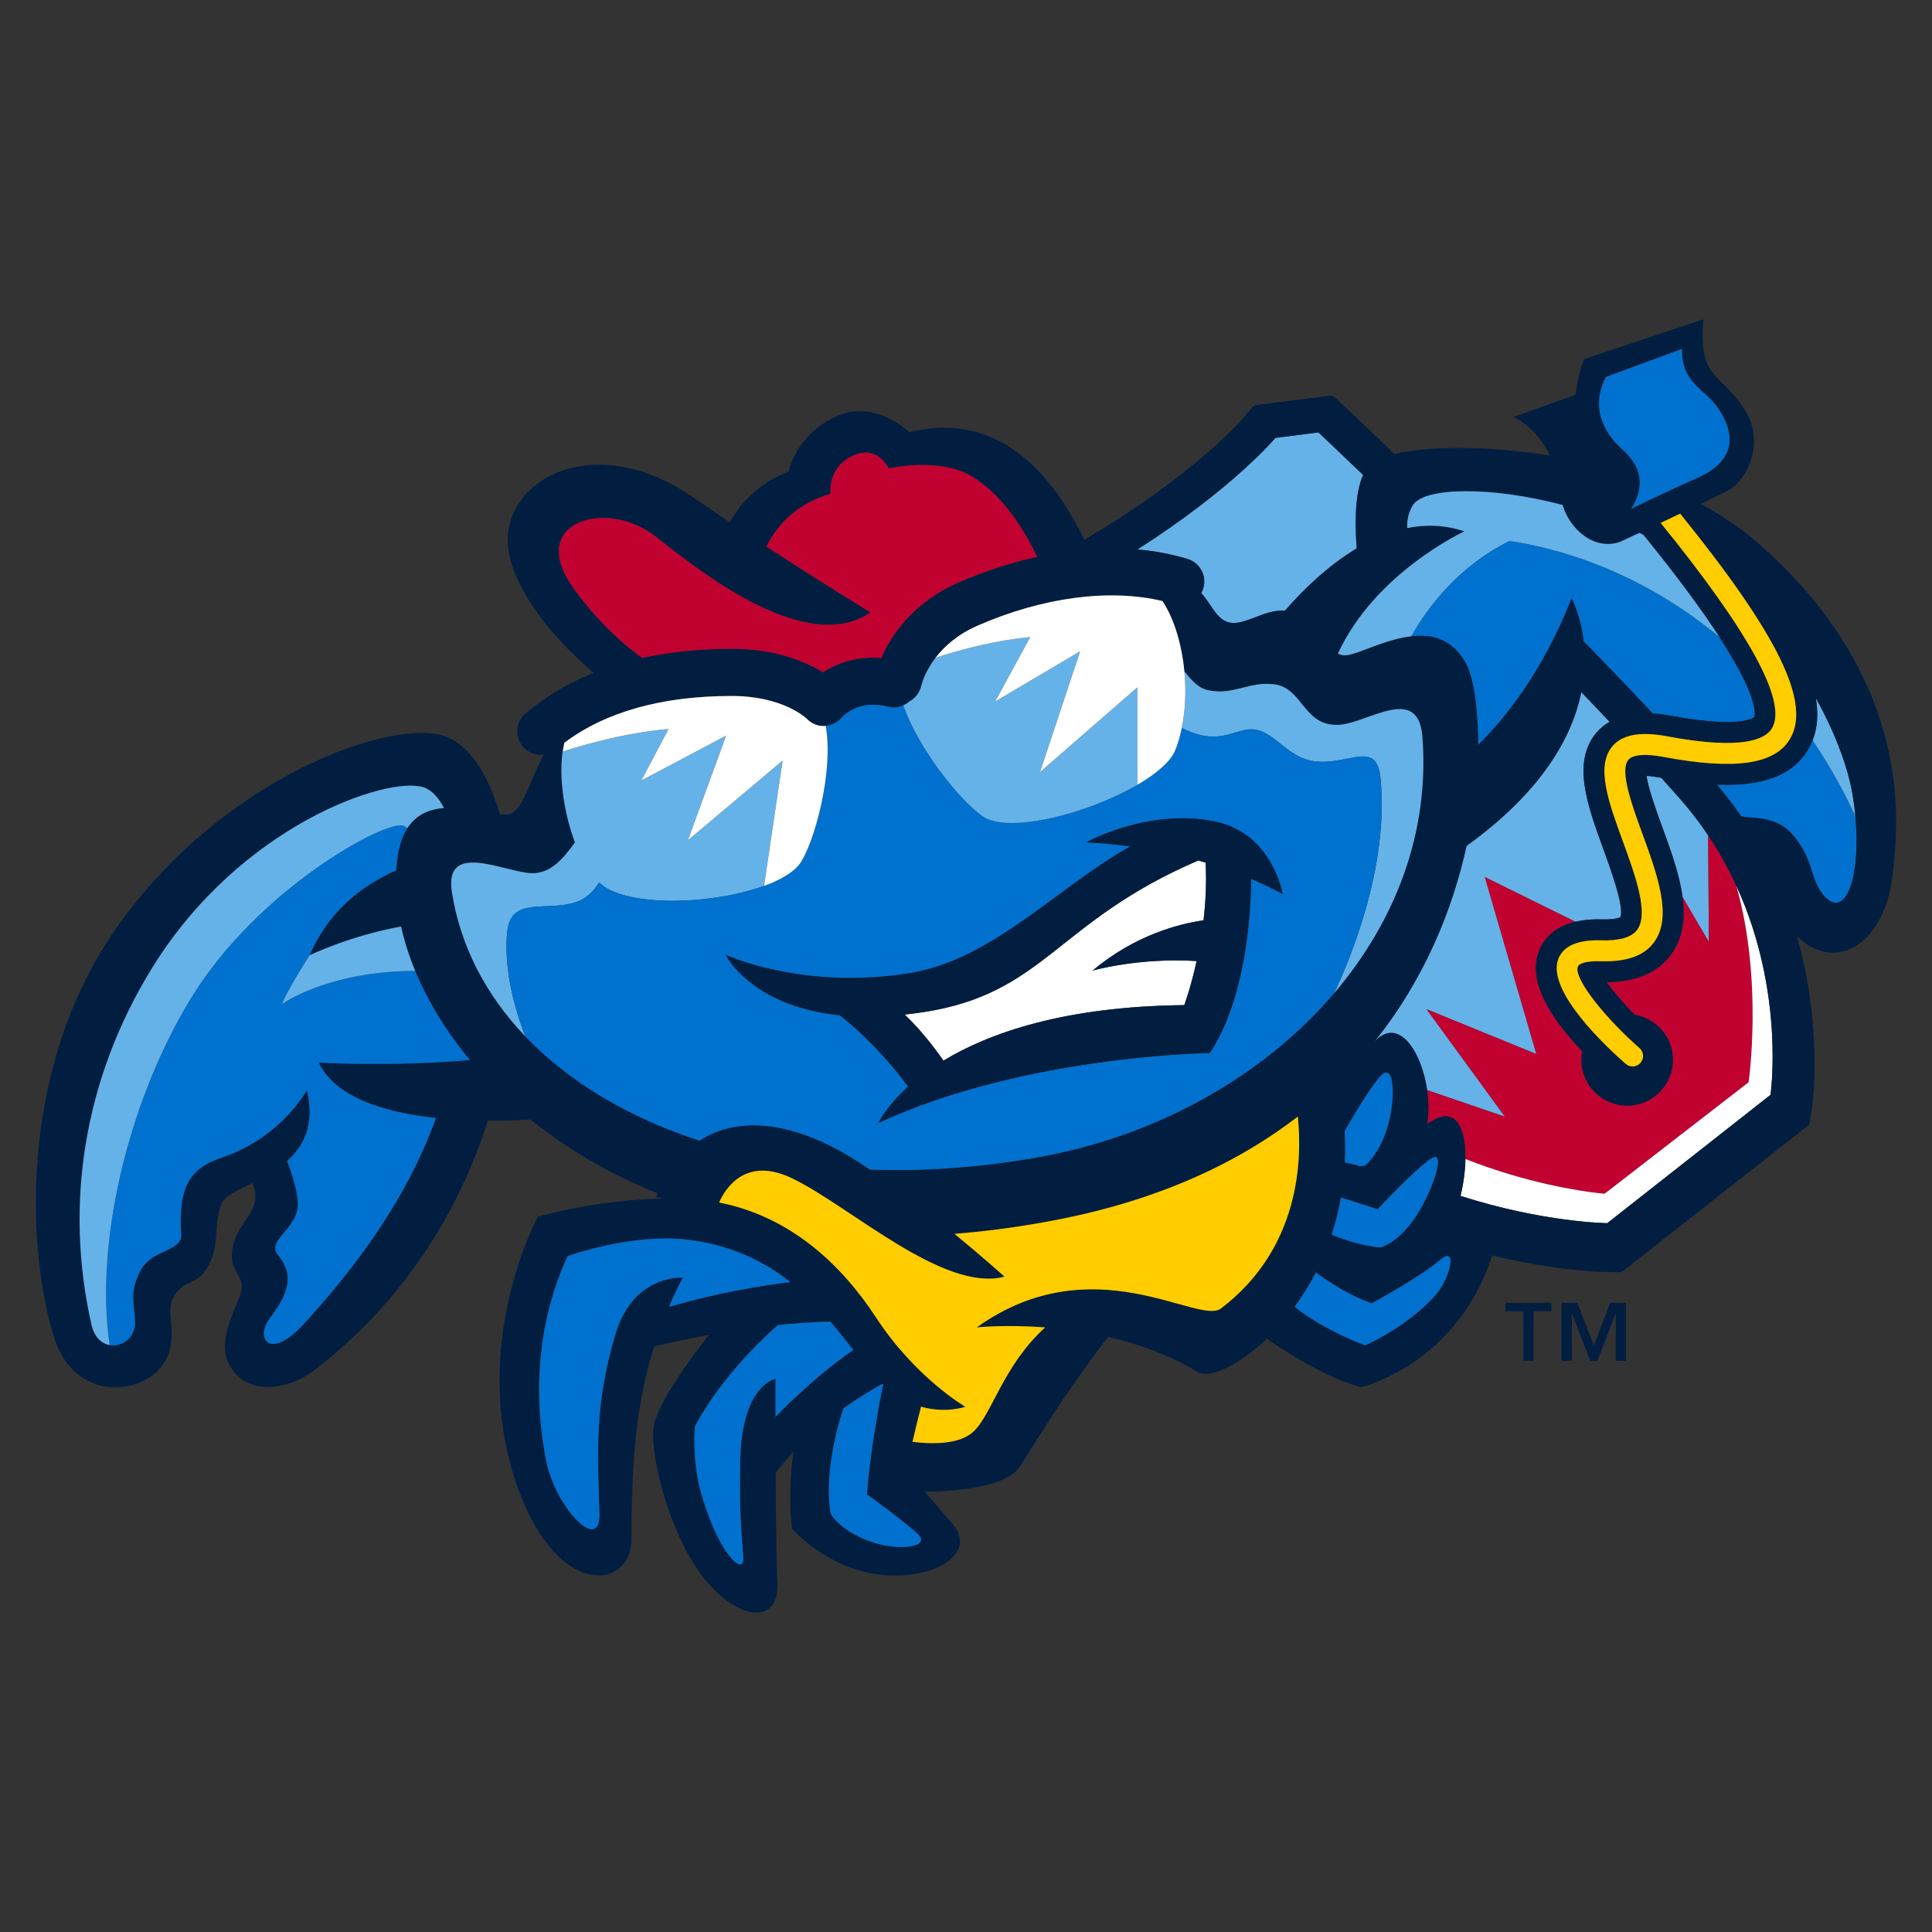 <svg xml:space="preserve" style="enable-background:new 0 0 5000 5000;" viewBox="0 0 5000 5000" y="0px" x="0px" xmlns:xlink="http://www.w3.org/1999/xlink" xmlns="http://www.w3.org/2000/svg" id="Layer_1" version="1.1">
<rect x="0" y="0" width="5000" height="5000" fill="#333333" stroke="none"/>
<style type="text/css">
	.st0{fill:#0071CE;}
	.st1{fill:#011E41;}
	.st2{fill:#65B2E8;}
	.st3{fill:#C10230;}
	.st4{fill:#FFFFFF;}
	.st5{fill:#FFCD00;}
</style>
<g>
	<g>
		<path d="M4325.23,1852.4c47.91,8.98,89.8,14.27,124.42,15.74c73.17,3.1,90.19-11.95,90.34-12.1
			c0.67-1.43,18.33-39.96-90.52-207.74c-84.04-69.72-184.11-133.47-302.77-181.9c-93.16-38.02-176.62-57.01-240.08-66.54
			c-134.36,66.3-213.82,174.88-254.51,246.9c53.98-6.17,107.74,6.76,142.45,71.69c17,31.81,31.08,107.89,30.6,209.69
			c64.94-63.51,165.62-184.55,242.09-379.45c0,0,23.11,42.02,31.15,110.92c60.73,62.27,121.05,125.19,178.56,186.67
			C4292.05,1847.26,4308.1,1849.17,4325.23,1852.4z" class="st0"></path>
		<path d="M4801.76,2112.79c-23.63-51.92-59.52-121.18-110.77-196.78c-3.26,8.23-7.17,16.17-11.71,23.85
			c-39.04,65.99-116.17,95.69-235.72,90.82c22.8,27.03,43.68,54.48,62.64,82.2c37.41,6.3,90.37-0.46,131.61,45.69
			c56.56,63.28,45.47,116.05,81.83,158.66C4775.7,2382.93,4816.56,2271.65,4801.76,2112.79z" class="st0"></path>
		<path d="M4151.76,3089.24c-0.26-0.02-0.66-0.06-1.03-0.09C4151.21,3089.2,4151.46,3089.22,4151.76,3089.24z" class="st1"></path>
		<path d="M4148.88,3088.99c-1.25-0.11-2.83-0.27-4.69-0.45C4146.08,3088.73,4147.63,3088.88,4148.88,3088.99z" class="st1"></path>
		<path d="M4141.71,3088.29c-1.43-0.15-3.08-0.33-4.78-0.52C4138.63,3087.95,4140.27,3088.14,4141.71,3088.29z" class="st1"></path>
		<path d="M3692.03,2611.92l284.15,116.04l-133.38-458.1l234.19,115.56c19.19-4.55,41.9-6.88,68.82-6.08
			c32.33,0.97,44.71-4.16,47.86-5.85c10.69-25.96-26.8-128.64-44.92-178.27c-40.05-109.71-81.46-223.14-17.3-298.84
			c9.74-11.5,21.26-20.83,34.17-28.45c-24.06-25.5-48.49-51.15-73.17-76.84c-23.24,113.78-99.24,255.51-297.1,398.02
			c-35.52,162.07-107.2,342.77-237.81,506.01c3.29-2.95,6.65-6.12,9.83-8.73c57.31-46.96,112.06,38.09,125.97,134.79l201.7,69.05
			L3692.03,2611.92z" class="st2"></path>
		<path d="M3073.44,1446.62c32.22,9.89,50.32,44,40.45,76.21c-1.3,4.24-3.06,8.2-5.14,11.92
			c24.46,26.79,37.07,62.24,64.73,73.77c41.68,17.37,94.31-32.11,152.23-28.31c44.45-51.12,109.1-115.19,185.56-160.98
			c-5.17-63.75-5.09-140.62,16.43-190.13c-71.18-68.33-115.53-110.04-115.53-110.04l-111.39,14.16c0,0-109.04,130.59-357.21,288.8
			C2989.03,1426.01,3032.61,1434.11,3073.44,1446.62z" class="st2"></path>
		<path d="M4420.7,2161.88c-21.13-31.47-44.76-62.59-71.4-92.96c-16.03-18.27-32.75-36.99-49.77-55.91
			c-1.49-0.27-2.84-0.47-4.33-0.75c-12.32-2.33-23.27-3.69-32.55-4.08c-0.53-0.02-1.04-0.04-1.54-0.07
			c4.78,33.65,28.14,97.64,40.42,131.25c22.44,61.48,45.13,123.99,52.94,182.4l68.05,116.21L4420.7,2161.88z" class="st2"></path>
		<path d="M4141.71,3088.29c0.92,0.1,1.68,0.17,2.49,0.25c1.86,0.19,3.44,0.34,4.69,0.45c0.64,0.06,1.37,0.13,1.84,0.16
			c0.37,0.03,0.77,0.07,1.03,0.09c0.46,0.04,0.99,0.08,0.99,0.08l372.54-288.39c0,0,38.38-261.44-31.72-508.58
			c-19.97-43.52-43.9-87.33-72.86-130.48l1.82,276.09l-68.05-116.21c7.25,54.22,1.69,104.91-29.29,147.83
			c-34.04,47.16-90.26,71.52-167.24,72.51c16.59,23.06,41.85,52.96,72.64,84.14c56.12,9.32,98.96,57.95,98.96,116.72
			c0,65.42-53.03,118.45-118.46,118.45s-118.45-53.03-118.45-118.45c0-7.57,0.78-14.95,2.14-22.12
			c-79.85-83.81-142.97-180.85-112.11-259.36c11.52-29.34,37.28-62.51,94.33-76.03l-234.19-115.56l133.38,458.1l-284.15-116.04
			l202.99,278.29l-201.7-69.05c4.18,29.08,4.7,59.2,0.44,87.12c6.84-4.17,13.54-8.07,19.89-11.37
			c56.58-29.44,80.05,26.59,78.82,102.51c159.99,62.82,295.41,82.73,342.47,88.12c0.67,0.08,1.34,0.15,1.97,0.22
			C4138.62,3087.95,4140.27,3088.14,4141.71,3088.29z" class="st3"></path>
		<path d="M4525.29,2800.93l-372.54,288.39c0,0-0.54-0.04-0.99-0.08c-0.3-0.02-0.55-0.05-1.03-0.09
			c-0.47-0.04-1.2-0.11-1.84-0.16c-1.25-0.11-2.81-0.27-4.69-0.45c-0.8-0.08-1.57-0.16-2.49-0.25c-1.44-0.15-3.07-0.33-4.78-0.52
			c-0.63-0.07-1.3-0.15-1.97-0.22c-46.83-5.32-182.23-25.16-342.47-88.05c-0.49,30.07-4.87,63.23-12.59,95.46
			c214.26,68.85,379.63,70.61,379.63,70.61l422.53-332.1c0,0,38.66-264.85-88.66-541.77
			C4563.74,2539.03,4525.29,2800.93,4525.29,2800.93z" class="st4"></path>
		<path d="M4793.43,2050.48c-9.13-52.15-37.11-142.47-94.25-244.06c7.25,41.85,4.36,77.91-8.19,109.59
			c51.25,75.6,87.14,144.85,110.77,196.78C4799.88,2092.68,4797.17,2071.85,4793.43,2050.48z" class="st2"></path>
		<path d="M4545.15,1401.36c-42.97-37.29-91.78-69.42-143.99-97.17c33.85-16.21,61.52-29.72,72.56-35.72
			c46.19-25.11,98.5-123.66,39.07-211.91c-68.94-102.39-115.79-72.59-104.54-230.04L4100.1,929.26c0,0-18.05,42.03-22.23,92.25
			l-161.61,57.86c0,0,58.38,22.42,95.21,99.69c-164.57-26.88-316.43-24.65-402.72-4.29c-73.85-71-120.63-115.08-122.28-116.64
			l-31.04-29.18c-3.37-3.18-7.81-4.91-12.38-4.91c-0.76,0-1.52,0.05-2.28,0.14l-188.9,24.01c-4.54,0.58-8.68,2.84-11.61,6.35
			l-22.73,27.27c-1.73,2.05-127.23,148.31-411.31,315.06c-65.18-133.55-199.69-341.36-452.85-278.22c0,0-86.82-86.33-187.66-41.6
			c-106.63,47.3-124.86,143.5-124.86,143.5s-99.8,32.78-151.83,131.07c-31.28-20.98-63.76-43-97.17-65.96
			c-257.18-176.79-498.81-42.58-476.36,135.64c11.13,88.34,92.47,211.15,220.84,320.1c-65.8,26.52-124.65,61.35-176.04,104.64
			c-25.77,21.7-29.07,60.19-7.35,85.97c12.07,14.33,29.32,21.7,46.69,21.7c2.53,0,5.05-0.33,7.57-0.65
			c-36.13,66.83-54.7,148.61-91.33,154.3c-5.99,0.93-13.58,0.65-22.29-0.31c-29.93-101.94-76.32-175.32-137.86-200.12
			c-133.02-53.6-584.27,102.94-859.88,502.42C46.1,2771.34,69.97,3241.96,140.81,3463.62c58.38,182.68,271.23,146.65,299.11,27.71
			c14.61-62.31-15.54-105.66,16.41-145.78c30.93-38.85,54.21-16.33,83.94-71.78c29.74-55.45,10.61-106.6,34.32-160.81
			c7.88-18.01,40.51-32.35,78.64-51.38c6.2,15.4,10.33,33.83,5.86,51.48c-10.54,41.62-47.12,60.46-57.55,118.49
			c-10.42,58.03,31.59,69.81,23.43,107.65c-8.16,37.84-59.47,117.56-37.6,178.29c32.07,89.08,143.73,94.02,231.65,24.31
			c65.41-51.85,318.56-247.63,443.59-641.45c40.43,0.22,78.18-1.02,110.48-2.83c91.84,74.08,201.49,139.76,328.66,190.79
			c-1.52,3.4-3.09,6.69-4.55,10.2l18.69,3.26c-181.78,4.27-324.06,47.27-324.06,47.27s-171.3,314.15-63.31,666.4
			c100.28,327.13,305.44,302.89,305.65,168.71c0.31-199.43,11.27-349.75,58.84-499.45c36.76-8.82,85.45-19.59,141.59-29.82
			c-55.85,71.46-139.27,186.75-143.8,243.27c-6.85,85.35,48.99,286.44,133.73,389.64c91.55,111.48,193.1,114.45,187.46,7.1
			c-2.65-50.5-3.92-170.01-4.51-282.44c14.37-19.51,29.89-37.97,46.1-55.38c-7.58,55.01-13.24,129.28-3.62,199.84
			c0,0,90.45,102.9,227.25,118.38c136.8,15.48,257.84-53.26,185.58-134.45c-25.86-29.06-46.86-54.41-68.98-80.24
			c86.33-0.98,213.87-12.31,248.23-68.39c102.78-167.73,180.24-273.92,226.02-332.32c77.21,17.82,158.27,46.31,232.48,91.56
			c27.42,16.72,102.1-14.26,178.16-86.95c58.67,40.81,155.26,101.33,243.14,125.58c0,0,246.69-55.67,340.17-341
			c166.24,40.53,285.76,42.89,296.4,43c0,0,31.89,0.32,31.95,0.32c4.05,0,7.99-1.36,11.17-3.87l475.86-374.04
			c3.64-2.86,6.04-7.01,6.71-11.6l5.22-35.67c1.84-12.52,28.48-207.93-38.76-444.16c102.86,99.73,227.52,15.5,246.99-155.96
			C4910.74,2151.24,4965.52,1766.13,4545.15,1401.36z M4719.64,2317.22c-36.36-42.61-25.27-95.37-81.83-158.66
			c-41.25-46.15-94.21-39.4-131.61-45.69c-18.95-27.72-39.83-55.17-62.64-82.2c119.55,4.87,196.69-24.83,235.72-90.82
			c4.54-7.67,8.45-15.62,11.71-23.85c12.55-31.67,15.44-67.74,8.19-109.59c57.13,101.59,85.12,191.91,94.25,244.06
			c3.74,21.37,6.46,42.2,8.33,62.3C4816.56,2271.65,4775.7,2382.93,4719.64,2317.22z M4214.17,1966.51
			c-23.4,27.61,9.78,118.48,36.44,191.52c38.4,105.21,78.11,213.99,30.6,279.82c-25.7,35.6-71.04,51.91-138.62,49.91
			c-39.22-1.17-56.3,6.46-59.01,13.36c-12.38,31.49,74.05,136.65,159.36,211.31c11.27,9.88,12.41,26.99,2.54,38.27
			c-5.63,6.44-13.64,9.56-21.56,9.23c-5.95-0.25-11.86-2.46-16.69-6.68c-49.05-42.93-206.55-189.43-174.12-271.95
			c13.15-33.49,50.53-49.53,111.08-47.74c47.57,1.42,78.88-7.82,93.04-27.45c30.69-42.49-5.57-141.84-37.56-229.48
			c-36.33-99.52-70.65-193.53-26.87-245.19c25.82-30.48,72.43-38.94,142.39-25.76c192.19,36,253.3,8.47,270.75-21.03
			c40.1-67.81-57.14-246.75-288.23-531.41c16.45-7.74,33.62-15.84,50.58-23.87c254.21,314.36,339.42,489.74,284.32,582.89
			c-39.29,66.42-143.29,81.28-327.41,46.72C4258.08,1950.11,4225.76,1952.78,4214.17,1966.51z M4098.41,1659.62
			c-8.04-68.9-31.15-110.92-31.15-110.92c-76.47,194.89-177.15,315.94-242.09,379.45c0.48-101.8-13.6-177.88-30.6-209.69
			c-34.7-64.93-88.47-77.86-142.45-71.69c-66.8,7.64-133.91,44.56-165.62,48.77c-9.08,1.21-16.88-0.46-24.01-3.82
			c96.64-210.29,327.46-316.55,327.46-316.55c-50.7-17.05-100.55-18.08-148.2-8.56c-0.56-19.48,2.95-39.82,14.34-58.69
			c28.14-46.63,199.48-50.66,387.8-1.09c18.82,63.6,82.77,119.39,149.68,95.21c0,0,19.82-9.24,48.97-22.89
			c3.51,1.68,7.05,3.31,10.54,5.03c90.94,111.87,153.53,198.06,196.4,264.13c108.85,167.77,91.19,206.31,90.52,207.74
			c-0.15,0.15-17.17,15.21-90.34,12.1c-34.63-1.47-76.51-6.76-124.42-15.74c-17.13-3.23-33.18-5.13-48.27-6.11
			C4219.46,1784.81,4159.14,1721.88,4098.41,1659.62z M3533.16,3481.76c0,0-104.12-37.15-182.6-99.71
			c19.58-26.79,38.17-56.42,54.88-88.96c33.46,24.85,86.34,59.53,144.63,80.03c0,0,126.69-68.98,175.47-111.21
			c48.78-42.22,26.6,45.37-6.85,85.4C3649.39,3430.27,3533.16,3481.76,3533.16,3481.76z M2527.77,3435.32
			c0,0,73.42-7.89,177.04,0.04c-109.57,99.79-137.85,226.32-186.21,270.32c-36.82,33.5-108.07,31.89-157.04,25.81
			c7.05-30.44,14.59-62.54,22.02-91.02c64.58,18.47,114.61,0.24,114.61,0.24s-128.67-74.51-231.35-231.54
			c-87.55-133.88-219.32-260.6-405.82-297.03c15.59-35.3,67.69-121.16,189.14-62.57c150.45,72.57,391.46,296.12,549.6,254.42
			c0,0-54.42-48.9-129.48-110.82c84.87-6.6,173.33-18.52,265.37-36.4c265.08-51.51,468.21-147.71,623.13-267
			c11.4,109.77,6.52,340.58-198.95,496.61C3101.49,3430.65,2828.38,3220.52,2527.77,3435.32z M2244.22,3986.39
			c-75.23-30.04-94.15-68.71-94.15-68.71s-23.73-97.7,32.25-272.35c40.11-28.7,76.36-50.27,101.35-64.07
			c0.6,0.58,1.2,1.19,1.81,1.76c-8.65,42.56-33.69,172.25-41.78,284.53c0,0,88.26,63.25,129.89,100.72
			C2415.21,4005.73,2319.45,4016.43,2244.22,3986.39z M2007,3568.24c0,0-86.93,15.68-91.07,208.76
			c-3.29,153.15,5.03,203.71,7.71,254.56c2.67,50.85-67.53-13-111.26-175.47c-21.05-78.22-14.2-163.57-14.2-163.57
			s59.81-125.93,215.1-263.32c44.38-4.55,90.09-7.75,135.77-8.81c21.18,24.84,40.68,49.72,59.35,73.41
			c-78.07,52.8-155.11,125.95-201.36,172.75C2006.94,3608.21,2007,3568.24,2007,3568.24z M1592.95,3452.12
			c-56.28,188.04-45.78,315.92-41.64,466.79c2.8,101.88-113.3-15.26-137.74-138.24c-46.06-231.77,2.78-417.48,55.38-529.79
			c0,0,165.67-59.85,309.22-42.68c114.97,13.75,199.82,56.39,267.25,109.91c-69.88,8.43-186.8,26.7-314.11,64.16
			c10.76-24.89,22.57-50.04,35.74-75.71C1767.05,3306.55,1639.41,3296.89,1592.95,3452.12z M697.16,3413.31
			c37.01-50.38,72.94-104.89,22.62-164.95c-32.85-39.21,54.99-68.66,50.87-136.83c-2.05-33.98-15.1-74.57-27.67-106.75
			c43.36-38.8,72.48-94.72,51.28-183.64c0,0-65.72,123.57-222.88,175.64c-88.48,29.32-109.16,88.14-102.54,197.58
			c2.75,45.44-74.79,37.37-104.52,92.82c-29.74,55.45-17.53,81.75-14.71,130.06c2.56,43.94-33.32,69.77-65.81,63.82
			c-20.37-3.73-39.41-19.87-46.8-52.13c-70.11-306.04-22.6-634.19,157.52-925.23c227.54-367.64,606.3-495.68,700.71-466.43
			c21.49,6.66,39.27,26.16,53.82,53.8c-37.04,2.96-71.64,16.39-94.75,52.1c-11.15,17.24-19.68,39.57-24.43,68.55
			c-2.18,13.28-3.7,26.89-4.57,40.77c-88.34,38.96-175.25,105.58-223.8,219.63c0,0,102-49.76,236.45-74.34
			c8.34,37.6,20.56,76.08,36.62,114.87c31.99,77.28,79.21,155.71,141.4,230.64c-201.08,17.99-391.16,6.73-391.16,6.73
			c43.62,91.16,171.93,129.31,303.47,143.31c-53.43,149.29-152.64,327.26-342.71,533.78
			C697.71,3522.57,660.15,3463.7,697.16,3413.31z M1359.48,2682.11c-101.9-106.86-168.22-233.7-189.99-373.62
			c-20.75-133.35,135.53-51.68,204.98-48.7c50.79,2.18,83.38-38.3,113.56-79.56c-32.02-84.42-44.44-190.82-27.61-257.95
			c0.09-0.07,0.19-0.13,0.28-0.2c-0.18,0.78-0.29,1.63-0.46,2.42c0.18-0.85,0.39-1.67,0.59-2.5
			c107.18-80.21,252.8-120.87,433.42-120.87c131.38,0,191.81,57.08,193.69,58.86c12.05,12.43,28.73,19.81,45.77,18.83
			c1.1-0.04,2.13-0.35,3.21-0.45c16.01-1.44,30.66-8.65,41.03-21.1c4.44-4.95,45.48-48.06,119.3-28.36
			c14.14,3.74,28.34,1.96,40.72-3.64c5.62-2.54,10.93-5.72,15.55-9.83c15.09-8.2,26.72-22.62,30.74-40.61
			c0.53-2.37,8.32-35.17,37.14-72.77c21.87-28.53,55.82-59.81,108.06-82.68c168.72-73.88,341.21-96.6,478.97-63.96
			c30.37,45.68,50.11,112.35,56.75,181.94c18.03,22.69,35.43,43.58,61.93,49.03c65.7,13.53,104.34-23.19,170.03-15.46
			c76.59,9.01,76.13,114.63,173.9,104.34c73.42-7.73,199.7-103.28,210.06,31.28c19.1,248.14-70.14,478.3-228.54,664.03
			c-183.06,214.63-458.51,369.89-766.49,424.53c-151.52,26.88-297.19,36.73-434.38,31.77c-16.55-11.17-32.8-21.68-48.49-31.27
			c-140.91-86.1-285.64-113.61-392.63-43.58C1625.35,2892.02,1471.04,2799.09,1359.48,2682.11z M1698,1389.49
			c126.98,101,393.01,306.6,555.05,195.32c0,0-109.66-65.77-269.45-170.47c22.99-46.52,70.52-109.08,166.3-136.53
			c0,0-10.77-66.58,57.92-98.79c62.87-29.48,92.21,33.35,92.21,33.35s135.68-31.89,221.51,24.33
			c77.66,50.87,129.36,135.04,162.47,204.34c-67.51,14.82-135.98,36.98-203.53,66.56c-121.44,53.18-176.25,140.87-199.7,195.08
			c-62.91-5.19-114.68,13.7-151.13,37.13c-44.57-27.51-121.88-60.7-235.43-60.7c-83.6,0-161.12,7.91-232.31,23.65
			c-66.27-48.65-127.23-109.09-179.45-183.02C1361.92,1349.05,1571.02,1288.5,1698,1389.49z M3657.96,3157.39
			c-45.08,62.16-85.01,70.57-85.01,70.57s-47.22-0.31-126.67-32.63c9.98-30.28,18.09-62.38,24.06-96.1
			c32.57,10.71,67.4,21.01,95.08,30.16c0,0,93.65-100.9,137.75-130.46C3747.28,2969.38,3703.04,3095.23,3657.96,3157.39z
			 M3589.46,2921.03c-21.66,68.58-56.98,95.69-56.98,95.69s-4.38,0.86-12.69,1.61c-10.87-4.15-24.62-6.88-39.35-9.63
			c1.28-26.35,1.15-53.55-0.49-81.57c23.39-40.74,69.11-117.89,94.26-143.64C3608.96,2747.92,3613.51,2844.9,3589.46,2921.03z
			 M4352.93,903.01c-1.35,89.57,59.08,102.85,93.68,153.76c41.05,60.4,52.49,133.4-55.64,180.95
			c-75.32,33.12-168.95,78.73-168.95,78.73c27.5-45.46,37.3-99.18-22.82-152.87c-105-93.77-42.41-188.29-42.41-188.29
			L4352.93,903.01z M3300.78,1133.22l111.39-14.16c0,0,44.35,41.72,115.53,110.04c-21.52,49.51-21.61,126.38-16.43,190.13
			c-76.46,45.8-141.12,109.87-185.56,160.98c-57.92-3.8-110.55,45.68-152.23,28.31c-27.66-11.52-40.26-46.97-64.73-73.77
			c2.08-3.72,3.84-7.68,5.14-11.92c9.87-32.21-8.23-66.32-40.45-76.21c-40.83-12.51-84.41-20.62-129.86-24.61
			C3191.74,1263.81,3300.78,1133.22,3300.78,1133.22z M4582.04,2833.47l-422.53,332.1c0,0-165.37-1.76-379.63-70.61
			c7.73-32.24,12.1-65.39,12.59-95.46c160.25,62.89,295.64,82.72,342.47,88.05c-47.06-5.39-182.48-25.3-342.47-88.12
			c1.23-75.91-22.24-131.94-78.82-102.51c-6.36,3.31-13.05,7.21-19.89,11.37c4.26-27.92,3.74-58.04-0.44-87.12
			c-13.9-96.7-68.66-181.75-125.97-134.79c-3.18,2.6-6.54,5.78-9.83,8.73c130.62-163.24,202.29-343.94,237.81-506.01
			c197.86-142.51,273.86-284.24,297.1-398.02c24.68,25.69,49.11,51.34,73.17,76.84c-12.91,7.62-24.43,16.96-34.17,28.45
			c-64.16,75.7-22.75,189.13,17.3,298.84c18.12,49.64,55.61,152.32,44.92,178.27c-3.15,1.69-15.53,6.81-47.86,5.85
			c-26.92-0.8-49.63,1.54-68.82,6.08c-57.05,13.52-82.82,46.7-94.33,76.03c-30.86,78.51,32.26,175.55,112.11,259.36
			c-1.36,7.18-2.14,14.55-2.14,22.12c0,65.42,53.03,118.45,118.45,118.45s118.46-53.03,118.46-118.45
			c0-58.76-42.84-107.4-98.96-116.72c-30.78-31.17-56.05-61.08-72.64-84.14c76.98-0.99,133.2-25.35,167.24-72.51
			c30.98-42.91,36.54-93.6,29.29-147.83c-7.81-58.41-30.5-120.92-52.94-182.4c-12.27-33.61-35.63-97.6-40.42-131.25
			c0.5,0.02,1.01,0.04,1.54,0.07c9.28,0.39,20.22,1.76,32.55,4.08c1.5,0.28,2.85,0.48,4.33,0.75
			c17.02,18.91,33.75,37.64,49.77,55.91c26.64,30.37,50.27,61.49,71.4,92.96l1.82,276.09l-1.82-276.09
			c28.96,43.15,52.89,86.96,72.86,130.48c70.1,247.14,31.72,508.58,31.72,508.58s38.45-261.9-31.9-509.23
			C4620.7,2568.62,4582.04,2833.47,4582.04,2833.47z" class="st1"></path>
		<path d="M3906.62,1399.86c63.46,9.53,146.92,28.51,240.08,66.54c118.66,48.43,218.72,112.18,302.77,181.9
			c-42.87-66.07-105.45-152.26-196.4-264.13c-3.49-1.73-7.03-3.35-10.54-5.03c-29.15,13.65-48.97,22.89-48.97,22.89
			c-66.9,24.18-130.85-31.62-149.68-95.21c-188.32-49.57-359.66-45.55-387.8,1.09c-11.39,18.87-14.91,39.22-14.34,58.69
			c47.65-9.52,97.5-8.49,148.2,8.56c0,0-230.83,106.26-327.46,316.55c7.13,3.36,14.93,5.02,24.01,3.82
			c31.71-4.21,98.83-41.13,165.62-48.77C3692.81,1574.75,3772.27,1466.17,3906.62,1399.86z" class="st2"></path>
		<path d="M4632.61,1912.24c55.1-93.15-30.11-268.52-284.32-582.89c-16.96,8.03-34.13,16.13-50.58,23.87
			c231.09,284.67,328.33,463.61,288.23,531.41c-17.44,29.5-78.56,57.03-270.75,21.03c-69.97-13.18-116.57-4.72-142.39,25.76
			c-43.78,51.65-9.46,145.67,26.87,245.19c31.99,87.64,68.25,186.99,37.56,229.48c-14.16,19.63-45.47,28.86-93.04,27.45
			c-60.56-1.79-97.93,14.25-111.08,47.74c-32.43,82.52,125.07,229.02,174.12,271.95c4.83,4.22,10.73,6.43,16.69,6.68
			c7.93,0.34,15.93-2.79,21.56-9.23c9.87-11.28,8.72-28.39-2.54-38.27c-85.31-74.66-171.74-179.82-159.36-211.31
			c2.71-6.9,19.79-14.53,59.01-13.36c67.58,2,112.92-14.3,138.62-49.91c47.52-65.82,7.81-174.61-30.6-279.82
			c-26.66-73.04-59.84-163.91-36.44-191.52c11.6-13.73,43.92-16.4,91.03-7.55C4489.32,1993.52,4593.32,1978.66,4632.61,1912.24z" class="st5"></path>
		<path d="M4199.21,1163.58c60.12,53.69,50.32,107.42,22.82,152.87c0,0,93.63-45.61,168.95-78.73
			c108.13-47.55,96.69-120.55,55.64-180.95c-34.6-50.91-95.04-64.19-93.68-153.76l-196.14,72.27
			C4156.8,975.28,4094.21,1069.8,4199.21,1163.58z" class="st0"></path>
		<path d="M824.81,2750.03c0,0,190.08,11.27,391.16-6.73c-62.2-74.93-109.42-153.36-141.4-230.64
			c-227.45,0.55-344.93,86.14-344.93,86.14c20.03-48.08,71.87-126.67,71.87-126.67c48.55-114.05,135.46-180.66,223.8-219.63
			c0.87-13.89,2.39-27.49,4.57-40.77c4.75-28.98,13.27-51.31,24.43-68.55c-3.18-2.47-6.41-4.64-9.75-6.07
			c-42.07-18.03-378.78,162.34-553.08,450.85C328.59,2857.52,245.41,3221,283.79,3481.07c32.49,5.95,68.37-19.88,65.81-63.82
			c-2.81-48.31-15.02-74.61,14.71-130.06c29.74-55.45,107.27-47.38,104.52-92.82c-6.62-109.44,14.06-168.27,102.54-197.58
			c157.16-52.07,222.88-175.64,222.88-175.64c21.2,88.92-7.92,144.84-51.28,183.64c12.57,32.18,25.62,72.77,27.67,106.75
			c4.12,68.16-83.71,97.61-50.87,136.83c50.31,60.06,14.39,114.57-22.62,164.95c-37.01,50.38,0.56,109.25,88.4,13.8
			c190.07-206.52,289.28-384.48,342.71-533.78C996.74,2879.34,868.43,2841.2,824.81,2750.03z" class="st0"></path>
		<path d="M491.45,2587.96c174.31-288.51,511.01-468.88,553.08-450.85c3.34,1.43,6.57,3.6,9.75,6.07
			c23.11-35.71,57.71-49.14,94.75-52.1c-14.54-27.64-32.32-47.14-53.82-53.8c-94.41-29.25-473.18,98.79-700.71,466.43
			c-180.13,291.04-227.63,619.18-157.52,925.23c7.39,32.26,26.43,48.4,46.8,52.13C245.41,3221,328.59,2857.52,491.45,2587.96z" class="st2"></path>
		<path d="M729.62,2598.81c0,0,117.49-85.59,344.93-86.14c-16.06-38.8-28.28-77.28-36.62-114.87
			c-134.45,24.58-236.45,74.34-236.45,74.34S749.66,2550.72,729.62,2598.81z" class="st2"></path>
		<path d="M2243.69,3867.54c8.08-112.28,33.13-241.97,41.78-284.53c-0.6-0.57-1.21-1.18-1.81-1.76
			c-24.99,13.8-61.24,35.37-101.35,64.07c-55.98,174.65-32.25,272.35-32.25,272.35s18.92,38.67,94.15,68.71
			c75.23,30.04,171,19.35,129.36-18.13C2331.95,3930.78,2243.69,3867.54,2243.69,3867.54z" class="st0"></path>
		<path d="M2208.38,3493.81c-18.66-23.69-38.17-48.56-59.35-73.41c-45.69,1.06-91.39,4.26-135.77,8.81
			c-155.29,137.39-215.1,263.32-215.1,263.32s-6.85,85.35,14.2,163.57c43.73,162.47,113.93,226.32,111.26,175.47
			c-2.67-50.85-10.99-101.41-7.71-254.56c4.14-193.08,91.07-208.76,91.07-208.76s-0.06,39.98,0.02,98.32
			C2053.28,3619.76,2130.31,3546.61,2208.38,3493.81z" class="st0"></path>
		<path d="M2045.42,3318.11c-67.43-53.53-152.27-96.16-267.25-109.91c-143.55-17.17-309.22,42.68-309.22,42.68
			c-52.59,112.3-101.44,298.01-55.38,529.79c24.44,122.98,140.54,240.12,137.74,138.24c-4.15-150.87-14.64-278.75,41.64-466.79
			c46.46-155.22,174.1-145.56,174.1-145.56c-13.17,25.67-24.98,50.81-35.74,75.71C1858.62,3344.81,1975.55,3326.53,2045.42,3318.11z" class="st0"></path>
		<path d="M3725.53,3261.91c-48.77,42.22-175.47,111.21-175.47,111.21c-58.29-20.5-111.17-55.18-144.63-80.03
			c-16.71,32.54-35.3,62.18-54.88,88.96c78.49,62.57,182.6,99.71,182.6,99.71s116.23-51.49,185.52-134.45
			C3752.13,3307.27,3774.31,3219.69,3725.53,3261.91z" class="st0"></path>
		<path d="M3574.21,2783.49c-25.15,25.75-70.87,102.89-94.26,143.64c1.64,28.03,1.77,55.23,0.49,81.57
			c14.73,2.75,28.48,5.48,39.35,9.63c8.31-0.75,12.69-1.61,12.69-1.61s35.32-27.11,56.98-95.69
			C3613.51,2844.9,3608.96,2747.92,3574.21,2783.49z" class="st0"></path>
		<path d="M3703.18,2998.94c-44.1,29.55-137.75,130.46-137.75,130.46c-27.67-9.15-62.5-19.45-95.08-30.16
			c-5.98,33.73-14.08,65.82-24.06,96.1c79.45,32.32,126.67,32.63,126.67,32.63s39.93-8.41,85.01-70.57
			C3703.04,3095.23,3747.28,2969.38,3703.18,2998.94z" class="st0"></path>
		<path d="M3358.77,2889.75c-154.93,119.29-358.05,215.49-623.13,267c-92.04,17.89-180.5,29.81-265.37,36.4
			c75.06,61.92,129.48,110.82,129.48,110.82c-158.14,41.7-399.15-181.85-549.6-254.42c-121.45-58.58-173.55,27.28-189.14,62.57
			c186.5,36.43,318.27,163.14,405.82,297.03c102.68,157.03,231.35,231.54,231.35,231.54s-50.03,18.23-114.61-0.24
			c-7.43,28.48-14.97,60.58-22.02,91.02c48.98,6.08,120.22,7.69,157.04-25.81c48.36-44,76.64-170.53,186.21-270.32
			c-103.61-7.92-177.04-0.04-177.04-0.04c300.61-214.8,573.72-4.67,632.05-48.96C3365.29,3230.33,3370.17,2999.52,3358.77,2889.75z" class="st5"></path>
		<path d="M1661.92,1702.77c71.19-15.73,148.71-23.65,232.31-23.65c113.55,0,190.86,33.19,235.43,60.7
			c36.45-23.43,88.22-42.33,151.13-37.13c23.46-54.21,78.26-141.9,199.7-195.08c67.54-29.58,136.01-51.74,203.53-66.56
			c-33.11-69.3-84.82-153.47-162.47-204.34c-85.84-56.23-221.51-24.33-221.51-24.33s-29.34-62.84-92.21-33.35
			c-68.69,32.21-57.92,98.79-57.92,98.79c-95.78,27.44-143.31,90.01-166.3,136.53c159.79,104.7,269.45,170.47,269.45,170.47
			c-162.04,111.28-428.07-94.32-555.05-195.32c-126.98-101-336.08-40.45-215.52,130.25
			C1534.69,1593.68,1595.65,1654.12,1661.92,1702.77z" class="st3"></path>
		<path d="M3067.48,1804.48c-0.03,0-0.05,0-0.08,0.01c-0.74,27.39-3.82,54.13-8.97,79.41
			c101.52,51.97,140.48-3.96,190.21,4.4c57.33,9.63,86.6,81.16,168.79,83.18c82.19,2.02,145.8-52.37,155.27,42.05
			c23.47,234.09-85.61,484.71-120.14,557.06c158.4-185.72,247.64-415.88,228.54-664.03c-10.36-134.56-136.64-39.01-210.06-31.28
			c-97.77,10.29-97.31-95.33-173.9-104.34c-65.7-7.73-104.34,28.98-170.03,15.46c-26.5-5.46-43.9-26.34-61.93-49.03
			C3067.29,1759.66,3068.1,1782.23,3067.48,1804.48z" class="st2"></path>
		<path d="M1312.56,2412.71c9.18-94.46,98.97-52.55,177.24-77.7c28.19-9.06,46.48-28.74,60.87-51.32
			c7.72,7.23,15.78,13.24,24.18,17.63c87.93,46.06,281.45,35.68,402.54-8.67l48.09-324.46l-245.18,206.47l98.93-270.99
			l-219.37,116.14l70.27-133.14c-112.37,9.95-217.38,39.88-273.3,58.18c0.78-7.07,1.97-13.81,3.4-20.35
			c0.17-0.79,0.28-1.63,0.46-2.42c-0.09,0.07-0.19,0.13-0.28,0.2c-16.83,67.13-4.41,173.53,27.61,257.95
			c-30.18,41.25-62.77,81.74-113.56,79.56c-69.45-2.99-225.73-84.65-204.98,48.7c21.78,139.92,88.09,266.76,189.99,373.62
			C1328.06,2601.26,1303.96,2501.2,1312.56,2412.71z" class="st2"></path>
		<path d="M2203.19,2995.62c15.69,9.59,31.94,20.1,48.49,31.27c137.19,4.96,282.86-4.89,434.38-31.77
			c307.98-54.64,583.44-209.9,766.49-424.53c34.53-72.35,143.61-322.97,120.14-557.06c-9.47-94.43-73.08-40.04-155.27-42.05
			c-82.19-2.02-111.45-73.55-168.79-83.18c-49.73-8.35-88.69,47.57-190.21-4.4c-4.19,20.56-9.67,40.22-17.03,58.03
			c-12.14,29.4-49.07,60.73-97.98,89.23v0c-127.08,74.03-335.3,128.83-401.82,80.44c-64.06-46.6-166.65-178.3-203.65-286.32
			c-12.38,5.6-26.58,7.38-40.72,3.64c-73.82-19.7-114.85,23.41-119.3,28.36c-10.37,12.45-25.02,19.66-41.03,21.1
			c6.63,35.84,6.34,79.35,1.45,124l0.06,0.09c-0.2,1.8-0.45,3.62-0.66,5.42c-0.27,2.33-0.55,4.66-0.85,7
			c-0.5,3.94-1.05,7.88-1.62,11.83c-0.31,2.12-0.6,4.24-0.92,6.36c-0.74,4.86-1.54,9.7-2.38,14.54c-0.18,1.03-0.32,2.06-0.5,3.08
			c0-0.01-0.01-0.01-0.01-0.01c-12.58,71.19-34.63,139.16-56.53,177.09c-14.95,25.9-50.9,48.01-97.58,65.07l0.03-0.19
			c-121.09,44.35-314.61,54.73-402.54,8.67c-8.4-4.4-16.46-10.4-24.18-17.63c-14.39,22.59-32.68,42.26-60.87,51.32
			c-78.27,25.16-168.06-16.75-177.24,77.7c-8.6,88.49,15.5,188.54,46.92,269.39c111.56,116.98,265.87,209.92,451.08,269.93
			C1917.55,2882,2062.28,2909.52,2203.19,2995.62z M2357.77,2517.95c212.26-35.61,382.29-224.36,567.28-327.3
			c-69.29-9.64-114.39-10.55-114.39-10.55s162.12-90.16,335.15-53.71c147.5,31.07,173.74,187.37,173.74,187.37
			c-26.84-14.64-54.19-27.6-81.58-39.21c-1.04,93.33-14.07,310.66-107.08,450.59c0,0-479.15,5.78-857.46,180.91
			c0,0,19-41.55,76.91-93.96c-70.2-94.24-137.8-154.1-176.93-184.62c-230.69-23.5-295.09-156.13-295.09-156.13
			S2080.46,2564.47,2357.77,2517.95z" class="st0"></path>
		<path d="M1730.13,1886.68l-70.27,133.14l219.37-116.14l-98.93,270.99l245.18-206.47l-48.09,324.46
			c5.49-2.01,11.02-4,16.2-6.14c-5.25,2.18-10.65,4.3-16.22,6.34c46.67-17.06,82.62-39.16,97.58-65.07
			c21.9-37.94,43.95-105.91,56.53-177.09c0,0.01,0.01,0.01,0.01,0.01c0.18-1.02,0.33-2.06,0.5-3.08c0.84-4.84,1.64-9.69,2.38-14.54
			c0.32-2.12,0.61-4.24,0.92-6.36c0.57-3.95,1.12-7.89,1.62-11.83c0.3-2.34,0.58-4.67,0.85-7c0.21-1.81,0.46-3.62,0.66-5.42
			l-0.06-0.09c4.89-44.66,5.18-88.16-1.45-124c-1.08,0.1-2.11,0.41-3.21,0.45c-17.05,0.99-33.72-6.4-45.77-18.83
			c-1.87-1.79-62.3-58.86-193.69-58.86c-180.62,0-326.24,40.65-433.42,120.87c-0.19,0.84-0.4,1.66-0.59,2.5
			c-1.43,6.53-2.62,13.28-3.4,20.35C1512.75,1926.56,1617.76,1896.62,1730.13,1886.68z" class="st4"></path>
		<path d="M1977.39,2292.66l-0.03,0.19c5.57-2.04,10.97-4.16,16.22-6.34
			C1988.41,2288.66,1982.87,2290.65,1977.39,2292.66z" class="st2"></path>
		<path d="M2541.6,2111.6c66.52,48.39,274.75-6.41,401.82-80.44v-252.32L2691.5,1998.2l103.97-312.8l-219.93,129.99
			l90.73-166.61c-89.68,8.45-177.19,31.36-244.88,53.29c-28.82,37.59-36.61,70.4-37.14,72.77c-4.02,17.99-15.65,32.41-30.74,40.61
			c-4.63,4.11-9.93,7.29-15.55,9.83C2374.95,1933.3,2477.53,2064.99,2541.6,2111.6z" class="st2"></path>
		<path d="M2666.26,1648.78l-90.73,166.61l219.93-129.99l-103.97,312.8l251.92-219.36v252.32v0
			c48.91-28.49,85.83-59.82,97.98-89.23c7.36-17.81,12.84-37.47,17.03-58.03c5.15-25.29,8.23-52.02,8.97-79.41
			c0.03,0,0.05,0,0.08-0.01c0.62-22.25-0.19-44.82-2.31-67.12c-6.64-69.59-26.39-136.26-56.75-181.94
			c-137.76-32.64-310.25-9.92-478.97,63.96c-52.24,22.87-86.19,54.16-108.06,82.68C2489.07,1680.15,2576.58,1657.23,2666.26,1648.78
			z" class="st4"></path>
		<path d="M2389.72,2619.36c-16.72,2.58-32.74,4.54-48.45,6.23c43.48,41.49,78.8,88.24,100.31,119.36
			c118.03-71.44,312-140.35,623.3-143.72c0,0,16.77-44.78,32.02-114.07c-150.37-9.52-269.26,24.68-269.26,24.68
			c110.87-93.16,226.35-121.46,287.09-130.06c5.46-46.39,8.16-97.16,5.38-149.31c-6.44-1.9-12.82-3.72-19.18-5.49
			C2732.41,2385.4,2704.86,2570.8,2389.72,2619.36z" class="st4"></path>
		<path d="M2173.41,2627.47c39.13,30.52,106.73,90.38,176.93,184.62c-57.92,52.41-76.91,93.96-76.91,93.96
			c378.31-175.12,857.46-180.91,857.46-180.91c93.01-139.93,106.03-357.26,107.08-450.59c27.39,11.61,54.74,24.57,81.58,39.21
			c0,0-26.24-156.3-173.74-187.37c-173.03-36.44-335.15,53.71-335.15,53.71s45.1,0.91,114.39,10.55
			c-185,102.94-355.02,291.69-567.28,327.3c-277.31,46.52-479.44-46.62-479.44-46.62S1942.72,2603.97,2173.41,2627.47z
			 M3100.94,2226.99c6.36,1.77,12.74,3.58,19.18,5.49c2.79,52.15,0.08,102.93-5.38,149.31c-60.74,8.6-176.22,36.9-287.09,130.06
			c0,0,118.89-34.2,269.26-24.68c-15.25,69.29-32.02,114.07-32.02,114.07c-311.3,3.36-505.27,72.27-623.3,143.72
			c-21.52-31.11-56.84-77.86-100.31-119.36c15.71-1.69,31.73-3.66,48.45-6.23C2704.86,2570.8,2732.41,2385.4,3100.94,2226.99z" class="st1"></path>
	</g>
	<g>
		<polygon points="3942.42,3521.93 3968.74,3521.93 3968.74,3393.52 4015.11,3393.52 4015.11,3371.71 3895.83,3371.71 
			3895.83,3393.52 3942.42,3393.52" class="st1"></polygon>
		<polygon points="4067.91,3399.87 4068.4,3399.87 4115.57,3521.93 4133.98,3521.93 4181.05,3399.87 4181.49,3399.87 
			4181.49,3521.93 4207.94,3521.93 4207.94,3371.71 4167.23,3371.71 4124.79,3482.45 4082.31,3371.71 4041.16,3371.71 
			4041.16,3521.93 4067.91,3521.93" class="st1"></polygon>
	</g>
</g>
</svg>
